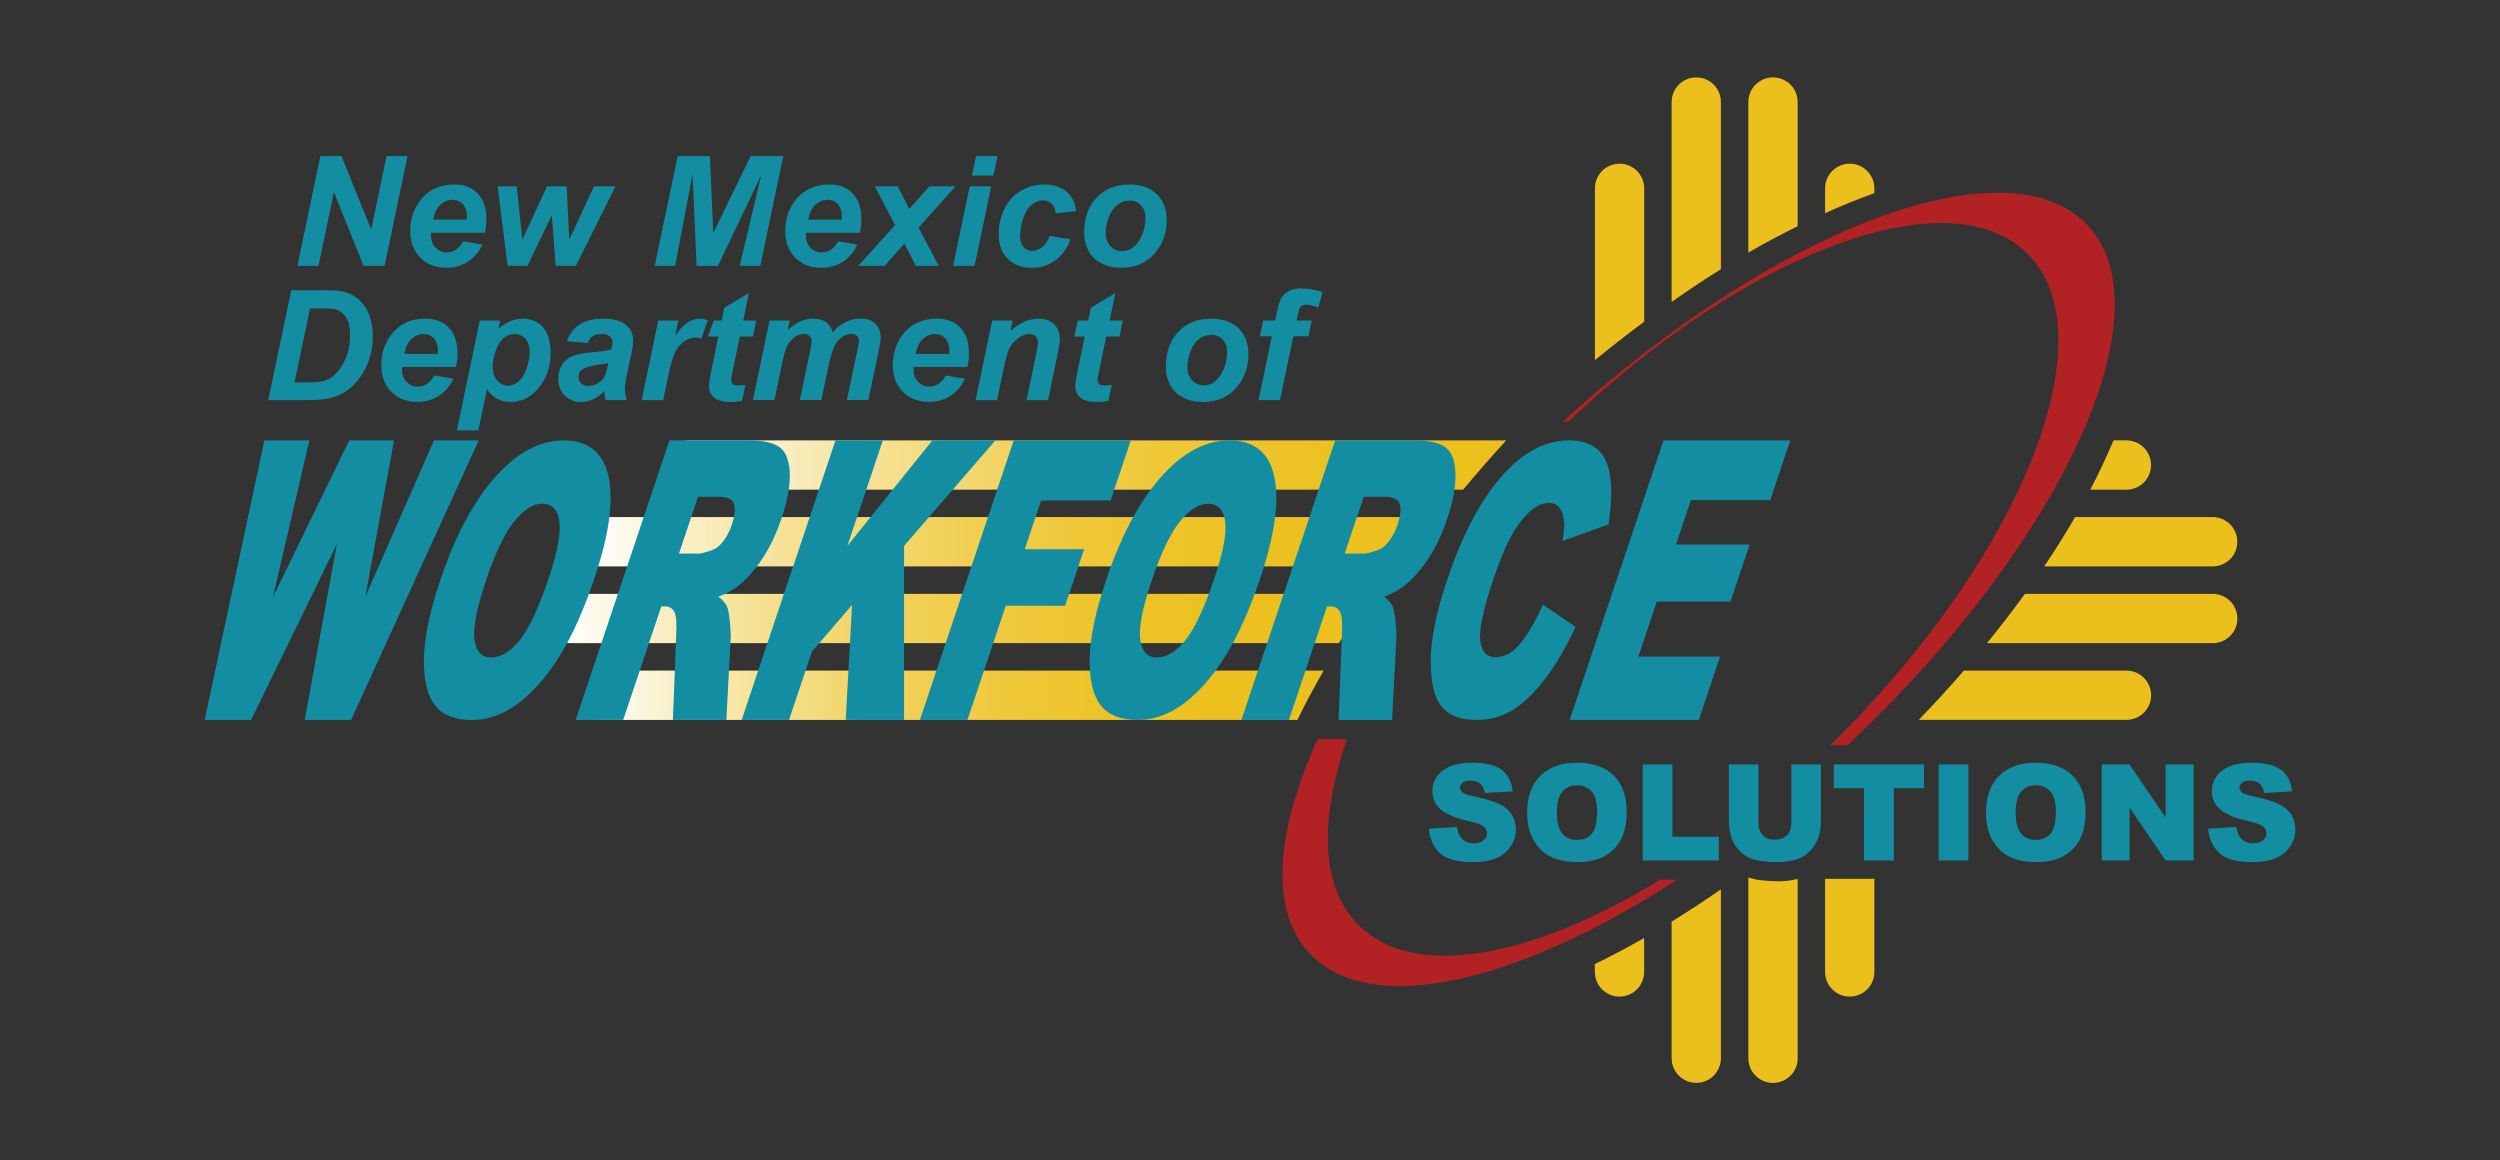 <?xml version="1.0" encoding="utf-8"?>
<!-- Generator: Adobe Illustrator 28.3.0, SVG Export Plug-In . SVG Version: 6.00 Build 0)  -->
<svg version="1.1" id="Layer_1" xmlns="http://www.w3.org/2000/svg" xmlns:xlink="http://www.w3.org/1999/xlink" x="0px" y="0px"
	 viewBox="0 0 584.97 271.49" style="enable-background:new 0 0 584.97 271.49;" xml:space="preserve">
<rect x="0" y="0" width="584.97" height="271.49" fill="#333333" stroke="none"/>
<style type="text/css">
	.st0{fill:#138DA2;}
	.st1{fill:#ECC01C;}
	.st2{fill:#B22225;}
</style>
<g>
	<g>
		<defs>
			<path id="SVGID_1_" d="M342.36,114.58H161.04c-2.87,0,0-2.58,0-5.77c0-3.19-2.87-5.76,0-5.76h191.4
				C348.96,106.85,345.58,110.68,342.36,114.58"/>
		</defs>
		
			<linearGradient id="SVGID_00000051345622162511085080000008319731208047344273_" gradientUnits="userSpaceOnUse" x1="159.765" y1="108.809" x2="352.435" y2="108.809">
			<stop  offset="0" style="stop-color:#FFFFFF"/>
			<stop  offset="0.017" style="stop-color:#FEFDF6"/>
			<stop  offset="0.119" style="stop-color:#FAEEC3"/>
			<stop  offset="0.226" style="stop-color:#F6E297"/>
			<stop  offset="0.336" style="stop-color:#F3D871"/>
			<stop  offset="0.449" style="stop-color:#F1CF52"/>
			<stop  offset="0.568" style="stop-color:#EFC83A"/>
			<stop  offset="0.693" style="stop-color:#EDC429"/>
			<stop  offset="0.83" style="stop-color:#ECC11F"/>
			<stop  offset="1" style="stop-color:#ECC01C"/>
		</linearGradient>
		<use xlink:href="#SVGID_1_"  style="overflow:visible;fill:url(#SVGID_00000051345622162511085080000008319731208047344273_);"/>
		<clipPath id="SVGID_00000025441477949273852320000001577719353726961301_">
			<use xlink:href="#SVGID_1_"  style="overflow:visible;"/>
		</clipPath>
	</g>
	<g>
		<defs>
			<path id="SVGID_00000128462787849710744600000007464788159294173099_" d="M303.58,168.45H140.2c-3.18,0,0-2.58,0-5.77
				c0-3.19-3.18-5.77,0-5.77h169.52C307.49,160.8,305.41,164.64,303.58,168.45"/>
		</defs>
		
			<linearGradient id="SVGID_00000083798986798820618490000017476251642103903659_" gradientUnits="userSpaceOnUse" x1="138.789" y1="162.681" x2="309.728" y2="162.681">
			<stop  offset="0" style="stop-color:#FFFFFF"/>
			<stop  offset="0.017" style="stop-color:#FEFDF6"/>
			<stop  offset="0.119" style="stop-color:#FAEEC3"/>
			<stop  offset="0.226" style="stop-color:#F6E297"/>
			<stop  offset="0.336" style="stop-color:#F3D871"/>
			<stop  offset="0.449" style="stop-color:#F1CF52"/>
			<stop  offset="0.568" style="stop-color:#EFC83A"/>
			<stop  offset="0.693" style="stop-color:#EDC429"/>
			<stop  offset="0.83" style="stop-color:#ECC11F"/>
			<stop  offset="1" style="stop-color:#ECC01C"/>
		</linearGradient>
		
			<use xlink:href="#SVGID_00000128462787849710744600000007464788159294173099_"  style="overflow:visible;fill:url(#SVGID_00000083798986798820618490000017476251642103903659_);"/>
		<clipPath id="SVGID_00000142151539475453783960000011266095315153888948_">
			<use xlink:href="#SVGID_00000128462787849710744600000007464788159294173099_"  style="overflow:visible;"/>
		</clipPath>
	</g>
	<g>
		<defs>
			<path id="SVGID_00000095331094591315837000000009337305068824133249_" d="M313.29,150.49H133.36c-3.3,0,0-2.57,0-5.76
				c0-3.19-3.3-5.77,0-5.77h188.06C318.53,142.81,315.79,146.66,313.29,150.49"/>
		</defs>
		
			<linearGradient id="SVGID_00000101074695201336702750000003471953695234764419_" gradientUnits="userSpaceOnUse" x1="131.889" y1="144.724" x2="321.418" y2="144.724">
			<stop  offset="0" style="stop-color:#FFFFFF"/>
			<stop  offset="0.017" style="stop-color:#FEFDF6"/>
			<stop  offset="0.119" style="stop-color:#FAEEC3"/>
			<stop  offset="0.226" style="stop-color:#F6E297"/>
			<stop  offset="0.336" style="stop-color:#F3D871"/>
			<stop  offset="0.449" style="stop-color:#F1CF52"/>
			<stop  offset="0.568" style="stop-color:#EFC83A"/>
			<stop  offset="0.693" style="stop-color:#EDC429"/>
			<stop  offset="0.83" style="stop-color:#ECC11F"/>
			<stop  offset="1" style="stop-color:#ECC01C"/>
		</linearGradient>
		
			<use xlink:href="#SVGID_00000095331094591315837000000009337305068824133249_"  style="overflow:visible;fill:url(#SVGID_00000101074695201336702750000003471953695234764419_);"/>
		<clipPath id="SVGID_00000074439612548512035470000002904338130985015974_">
			<use xlink:href="#SVGID_00000095331094591315837000000009337305068824133249_"  style="overflow:visible;"/>
		</clipPath>
	</g>
	<g>
		<defs>
			<path id="SVGID_00000111184229165033139820000001344838026654104223_" d="M326.16,132.53H140.2c-3.19,0,0-2.58,0-5.77
				c0-3.18-3.19-5.77,0-5.77h195.42C332.33,124.83,329.15,128.67,326.16,132.53"/>
		</defs>
		
			<linearGradient id="SVGID_00000050662340543091590060000010237520216437271218_" gradientUnits="userSpaceOnUse" x1="138.787" y1="126.763" x2="335.62" y2="126.763">
			<stop  offset="0" style="stop-color:#FFFFFF"/>
			<stop  offset="0.017" style="stop-color:#FEFDF6"/>
			<stop  offset="0.119" style="stop-color:#FAEEC3"/>
			<stop  offset="0.226" style="stop-color:#F6E297"/>
			<stop  offset="0.336" style="stop-color:#F3D871"/>
			<stop  offset="0.449" style="stop-color:#F1CF52"/>
			<stop  offset="0.568" style="stop-color:#EFC83A"/>
			<stop  offset="0.693" style="stop-color:#EDC429"/>
			<stop  offset="0.83" style="stop-color:#ECC11F"/>
			<stop  offset="1" style="stop-color:#ECC01C"/>
		</linearGradient>
		
			<use xlink:href="#SVGID_00000111184229165033139820000001344838026654104223_"  style="overflow:visible;fill:url(#SVGID_00000050662340543091590060000010237520216437271218_);"/>
		<clipPath id="SVGID_00000075143623979603192570000015473429724229831604_">
			<use xlink:href="#SVGID_00000111184229165033139820000001344838026654104223_"  style="overflow:visible;"/>
		</clipPath>
	</g>
	<g>
		<path class="st0" d="M334.33,193.9l6.61-0.41c0.14,1.08,0.43,1.89,0.87,2.45c0.71,0.91,1.73,1.37,3.06,1.37
			c0.99,0,1.76-0.24,2.29-0.7c0.54-0.46,0.8-1,0.8-1.61c0-0.59-0.25-1.1-0.76-1.57c-0.51-0.46-1.7-0.89-3.56-1.31
			c-3.04-0.68-5.22-1.59-6.52-2.72c-1.31-1.14-1.96-2.59-1.96-4.34c0-1.15,0.33-2.25,1.01-3.28c0.66-1.02,1.67-1.83,3.01-2.42
			c1.35-0.59,3.19-0.89,5.53-0.89c2.87,0,5.07,0.53,6.57,1.6c1.51,1.07,2.4,2.77,2.69,5.1l-6.54,0.38c-0.18-1.01-0.55-1.75-1.1-2.21
			c-0.56-0.45-1.33-0.68-2.31-0.68c-0.81,0-1.41,0.16-1.83,0.51c-0.4,0.34-0.61,0.76-0.61,1.25l0.5,0.96
			c0.33,0.3,1.11,0.58,2.33,0.84c3.03,0.65,5.21,1.31,6.53,1.98c1.31,0.67,2.27,1.5,2.86,2.5c0.6,0.99,0.9,2.09,0.9,3.32
			c0,1.45-0.4,2.78-1.2,3.99c-0.8,1.22-1.91,2.15-3.34,2.77c-1.43,0.63-3.24,0.95-5.41,0.95c-3.82,0-6.47-0.73-7.94-2.21
			C335.35,198.04,334.52,196.17,334.33,193.9L334.33,193.9z"/>
		<path class="st0" d="M364.29,190.15c0,2.26,0.42,3.89,1.27,4.89c0.83,0.99,1.98,1.49,3.44,1.49c1.5,0,2.65-0.49,3.47-1.46
			c0.82-0.97,1.23-2.71,1.23-5.22c0-2.12-0.42-3.66-1.28-4.64c-0.85-0.97-2.01-1.47-3.47-1.47c-1.4,0-2.53,0.5-3.38,1.49
			C364.71,186.21,364.29,187.85,364.29,190.15L364.29,190.15z M357.34,190.11c0-3.67,1.02-6.53,3.07-8.57
			c2.04-2.04,4.89-3.07,8.54-3.07c3.74,0,6.62,1.01,8.65,3.01c2.02,2.01,3.03,4.82,3.03,8.44c0,2.63-0.44,4.79-1.33,6.47
			c-0.88,1.68-2.16,2.99-3.83,3.92c-1.67,0.94-3.75,1.4-6.25,1.4c-2.53,0-4.62-0.4-6.29-1.21c-1.66-0.81-3-2.08-4.04-3.84
			C357.86,194.94,357.34,192.74,357.34,190.11L357.34,190.11z"/>
		<polygon class="st0" points="384.38,178.86 391.32,178.86 391.32,195.8 402.17,195.8 402.17,201.34 384.38,201.34 384.38,178.86 
					"/>
		<path class="st0" d="M419.14,178.86h6.93v13.39c0,1.33-0.21,2.59-0.62,3.77c-0.42,1.17-1.07,2.21-1.95,3.09
			c-0.88,0.89-1.81,1.51-2.78,1.86c-1.35,0.5-2.97,0.75-4.86,0.75c-1.09,0-2.29-0.08-3.58-0.22c-1.3-0.16-2.38-0.46-3.25-0.91
			c-0.87-0.45-1.66-1.1-2.38-1.95c-0.72-0.83-1.22-1.7-1.48-2.58c-0.43-1.43-0.64-2.7-0.64-3.81v-13.39h6.93v13.71
			c0,1.23,0.34,2.18,1.02,2.87c0.68,0.69,1.62,1.03,2.83,1.03c1.2,0,2.14-0.34,2.82-1.02c0.68-0.68,1.02-1.64,1.02-2.88V178.86
			L419.14,178.86z"/>
		<polygon class="st0" points="429.09,178.86 450.2,178.86 450.2,184.41 443.13,184.41 443.13,201.34 436.17,201.34 436.17,184.41 
			429.09,184.41 429.09,178.86 		"/>
		<polygon class="st0" points="453.62,178.86 460.58,178.86 460.58,201.34 453.62,201.34 453.62,178.86 		"/>
		<path class="st0" d="M471.64,190.15c0,2.26,0.42,3.89,1.27,4.89c0.84,0.99,1.99,1.49,3.44,1.49c1.49,0,2.65-0.49,3.46-1.46
			c0.82-0.97,1.23-2.71,1.23-5.22c0-2.12-0.42-3.66-1.28-4.64c-0.85-0.97-2.01-1.47-3.47-1.47c-1.4,0-2.53,0.5-3.38,1.49
			C472.07,186.21,471.64,187.85,471.64,190.15L471.64,190.15z M464.7,190.11c0-3.67,1.02-6.53,3.06-8.57
			c2.04-2.04,4.89-3.07,8.54-3.07c3.75,0,6.63,1.01,8.65,3.01c2.03,2.01,3.04,4.82,3.04,8.44c0,2.63-0.45,4.79-1.33,6.47
			c-0.88,1.68-2.16,2.99-3.83,3.92c-1.66,0.94-3.75,1.4-6.24,1.4c-2.54,0-4.64-0.4-6.3-1.21c-1.66-0.81-3.01-2.08-4.04-3.84
			C465.21,194.94,464.7,192.74,464.7,190.11L464.7,190.11z"/>
		<polygon class="st0" points="491.78,178.86 498.27,178.86 506.73,191.3 506.73,178.86 513.28,178.86 513.28,201.34 506.73,201.34 
			498.31,189 498.31,201.34 491.78,201.34 491.78,178.86 		"/>
		<path class="st0" d="M516.68,193.9l6.61-0.41c0.14,1.08,0.43,1.89,0.87,2.45c0.72,0.91,1.74,1.37,3.07,1.37
			c0.99,0,1.76-0.24,2.3-0.7c0.53-0.46,0.81-1,0.81-1.61c0-0.59-0.26-1.1-0.77-1.57c-0.51-0.46-1.7-0.89-3.56-1.31
			c-3.05-0.68-5.22-1.59-6.51-2.72c-1.31-1.14-1.97-2.59-1.97-4.34c0-1.15,0.33-2.25,1.01-3.28c0.66-1.02,1.67-1.83,3.01-2.42
			c1.36-0.59,3.19-0.89,5.54-0.89c2.87,0,5.05,0.53,6.56,1.6c1.51,1.07,2.41,2.77,2.7,5.1l-6.55,0.38
			c-0.17-1.01-0.54-1.75-1.09-2.21c-0.56-0.45-1.33-0.68-2.31-0.68c-0.81,0-1.41,0.16-1.82,0.51c-0.41,0.34-0.61,0.76-0.61,1.25
			l0.5,0.96c0.33,0.3,1.11,0.58,2.33,0.84c3.04,0.65,5.21,1.31,6.53,1.98c1.31,0.67,2.26,1.5,2.86,2.5c0.6,0.99,0.9,2.09,0.9,3.32
			c0,1.45-0.4,2.78-1.2,3.99c-0.8,1.22-1.91,2.15-3.34,2.77c-1.43,0.63-3.24,0.95-5.41,0.95c-3.82,0-6.47-0.73-7.94-2.21
			C517.7,198.04,516.87,196.17,516.68,193.9L516.68,193.9z"/>
		<polygon class="st0" points="89.99,62.21 85.07,62.21 78.13,44.95 74.52,62.21 69.59,62.21 74.96,36.52 79.9,36.52 86.86,53.71 
			90.45,36.52 95.36,36.52 89.99,62.21 		"/>
		<path class="st0" d="M109.22,51.39l0.02-0.51c0-1.38-0.3-2.41-0.93-3.1c-0.62-0.68-1.44-1.03-2.49-1.03c-1.05,0-1.97,0.4-2.8,1.18
			c-0.82,0.79-1.38,1.94-1.67,3.47H109.22L109.22,51.39z M113.46,54.46h-12.62l-0.02,0.46c0,1.25,0.35,2.25,1.06,3
			c0.71,0.76,1.57,1.14,2.59,1.14c1.67,0,2.97-0.86,3.91-2.59l4.5,0.75c-0.87,1.81-2.05,3.18-3.51,4.08
			c-1.46,0.91-3.11,1.36-4.93,1.36c-2.5,0-4.53-0.79-6.1-2.38c-1.57-1.58-2.35-3.67-2.35-6.28c0-2.54,0.71-4.81,2.12-6.8
			c1.93-2.68,4.68-4.03,8.25-4.03c2.28,0,4.09,0.71,5.43,2.11c1.34,1.41,2.02,3.38,2.02,5.91C113.81,52.4,113.7,53.5,113.46,54.46
			L113.46,54.46z"/>
		<polygon class="st0" points="134.75,62.21 130.02,62.21 129.11,50.36 123.43,62.21 118.77,62.21 116.44,43.6 120.91,43.6 
			122.21,56.08 128.01,43.6 132.58,43.6 133.21,56.08 138.98,43.6 144.02,43.6 134.75,62.21 		"/>
		<polygon class="st0" points="168,62.21 162.99,62.21 162.05,40.74 157.97,62.21 153.2,62.21 158.57,36.52 166.1,36.52 
			166.89,54.51 175.66,36.52 183.28,36.52 177.9,62.21 173.08,62.21 178.14,40.9 168,62.21 		"/>
		<path class="st0" d="M196.96,51.39l0.02-0.51c0-1.38-0.31-2.41-0.93-3.1c-0.62-0.68-1.44-1.03-2.49-1.03
			c-1.04,0-1.97,0.4-2.79,1.18c-0.82,0.79-1.39,1.94-1.68,3.47H196.96L196.96,51.39z M201.2,54.46h-12.62l-0.02,0.46
			c0,1.25,0.35,2.25,1.06,3c0.71,0.76,1.57,1.14,2.59,1.14c1.67,0,2.97-0.86,3.91-2.59l4.5,0.75c-0.87,1.81-2.05,3.18-3.51,4.08
			c-1.46,0.91-3.11,1.36-4.93,1.36c-2.5,0-4.53-0.79-6.1-2.38c-1.57-1.58-2.35-3.67-2.35-6.28c0-2.54,0.71-4.81,2.12-6.8
			c1.92-2.68,4.68-4.03,8.25-4.03c2.28,0,4.09,0.71,5.43,2.11c1.34,1.41,2.01,3.38,2.01,5.91C201.56,52.4,201.44,53.5,201.2,54.46
			L201.2,54.46z"/>
		<polygon class="st0" points="211.62,56.99 206.99,62.21 200.82,62.21 209.43,52.67 204.7,43.6 210.04,43.6 212.76,48.9 
			217.47,43.6 223.58,43.6 214.94,53.25 219.64,62.21 214.29,62.21 211.62,56.99 		"/>
		<path class="st0" d="M228.37,36.52h5.03l-0.95,4.55h-5.03L228.37,36.52L228.37,36.52z M226.9,43.6h5.03l-3.89,18.61h-5.03
			L226.9,43.6L226.9,43.6z"/>
		<path class="st0" d="M245.6,55.2l4.89,0.79c-0.81,2.17-2,3.83-3.58,4.96c-1.58,1.14-3.41,1.7-5.49,1.7c-2.37,0-4.25-0.7-5.64-2.12
			c-1.39-1.41-2.09-3.36-2.09-5.83c0-2.02,0.42-3.93,1.27-5.73c0.84-1.8,2.11-3.22,3.8-4.25c1.69-1.03,3.55-1.55,5.57-1.55
			c2.2,0,3.95,0.58,5.26,1.72c1.31,1.15,2.04,2.65,2.21,4.52l-4.78,0.51c-0.11-1.03-0.44-1.8-0.95-2.29
			c-0.52-0.49-1.2-0.74-2.04-0.74c-0.97,0-1.88,0.37-2.72,1.08c-0.84,0.73-1.49,1.82-1.94,3.25c-0.45,1.44-0.67,2.8-0.67,4.06
			c0,1.1,0.27,1.94,0.8,2.54c0.54,0.6,1.21,0.89,2.01,0.89c0.81,0,1.59-0.29,2.33-0.88C244.59,57.25,245.17,56.37,245.6,55.2
			L245.6,55.2z"/>
		<path class="st0" d="M268.01,50.89c0-1.19-0.35-2.15-1.04-2.86c-0.69-0.72-1.59-1.08-2.69-1.08c-1.09,0-2.05,0.34-2.89,1.01
			c-0.84,0.67-1.5,1.65-1.97,2.92c-0.46,1.28-0.7,2.46-0.7,3.53c0,1.34,0.36,2.39,1.09,3.18c0.73,0.79,1.64,1.17,2.74,1.17
			c1.37,0,2.53-0.59,3.47-1.77C267.35,55.32,268.01,53.29,268.01,50.89L268.01,50.89z M253.67,54.48c0-3.44,0.97-6.19,2.92-8.24
			c1.95-2.05,4.5-3.07,7.66-3.07c2.74,0,4.89,0.76,6.43,2.27c1.55,1.52,2.32,3.55,2.32,6.11c0,3.01-0.96,5.63-2.89,7.82
			c-1.93,2.2-4.52,3.29-7.75,3.29c-1.75,0-3.31-0.35-4.66-1.05c-1.36-0.7-2.37-1.7-3.04-2.98
			C254.01,57.34,253.67,55.95,253.67,54.48L253.67,54.48z"/>
		<path class="st0" d="M68.92,89.48h2.68c1.94,0,3.35-0.11,4.22-0.36c0.86-0.24,1.66-0.68,2.39-1.34c1.03-0.94,1.91-2.21,2.63-3.79
			c0.71-1.57,1.07-3.43,1.07-5.57c0-1.83-0.3-3.19-0.89-4.11c-0.59-0.91-1.32-1.52-2.18-1.83c-0.61-0.21-1.69-0.32-3.24-0.32h-3.06
			L68.92,89.48L68.92,89.48z M62.77,93.61l5.38-25.69h6.92c1.93,0,3.16,0.04,3.7,0.09c1.06,0.1,2.02,0.32,2.85,0.65
			c0.83,0.33,1.59,0.79,2.28,1.37c0.68,0.59,1.27,1.3,1.77,2.13c0.49,0.84,0.88,1.79,1.14,2.87c0.27,1.09,0.41,2.27,0.41,3.55
			c0,2.77-0.53,5.23-1.59,7.37c-1.06,2.14-2.39,3.85-3.99,5.11c-1.23,0.98-2.81,1.71-4.75,2.17c-1.1,0.26-2.78,0.39-5.06,0.39H62.77
			L62.77,93.61z"/>
		<path class="st0" d="M102.45,82.8l0.02-0.51c0-1.37-0.3-2.41-0.93-3.1c-0.62-0.68-1.45-1.03-2.49-1.03c-1.04,0-1.97,0.4-2.79,1.18
			c-0.82,0.79-1.39,1.94-1.67,3.47H102.45L102.45,82.8z M106.69,85.87H94.07l-0.01,0.46c0,1.24,0.35,2.24,1.06,2.99
			c0.71,0.77,1.57,1.14,2.58,1.14c1.68,0,2.97-0.86,3.91-2.6l4.51,0.75c-0.88,1.81-2.05,3.17-3.51,4.07
			c-1.47,0.91-3.12,1.36-4.94,1.36c-2.5,0-4.53-0.78-6.1-2.37c-1.57-1.58-2.35-3.67-2.35-6.29c0-2.54,0.71-4.81,2.12-6.8
			c1.93-2.68,4.68-4.03,8.25-4.03c2.28,0,4.1,0.71,5.43,2.11c1.34,1.41,2.02,3.38,2.02,5.91C107.04,83.81,106.92,84.91,106.69,85.87
			L106.69,85.87z"/>
		<path class="st0" d="M115.29,85.68c0,1.45,0.35,2.58,1.06,3.37c0.71,0.8,1.54,1.2,2.5,1.2c0.83,0,1.63-0.3,2.4-0.9
			c0.77-0.6,1.41-1.59,1.92-3c0.5-1.39,0.76-2.69,0.76-3.88c0-1.39-0.33-2.46-1-3.2c-0.67-0.73-1.52-1.11-2.54-1.11
			c-0.95,0-1.83,0.34-2.62,1.02c-0.78,0.68-1.4,1.69-1.83,3.02C115.51,83.53,115.29,84.69,115.29,85.68L115.29,85.68z M112.26,75
			h4.77l-0.4,1.91c1.01-0.84,1.97-1.43,2.86-1.8c0.89-0.36,1.84-0.54,2.85-0.54c1.95,0,3.53,0.67,4.71,2.01
			c1.18,1.35,1.78,3.35,1.78,6.01c0,3.36-1.02,6.19-3.07,8.5c-1.75,1.98-3.83,2.96-6.22,2.96c-2.46,0-4.33-1-5.59-2.99l-2.02,9.65
			h-5.03L112.26,75L112.26,75z"/>
		<path class="st0" d="M142.33,84.94c-0.31,0.09-0.71,0.16-1.21,0.23c-2.52,0.31-4.17,0.75-4.94,1.33c-0.55,0.42-0.83,0.99-0.83,1.7
			c0,0.59,0.22,1.08,0.63,1.48c0.42,0.41,0.97,0.61,1.67,0.61c0.76,0,1.47-0.18,2.15-0.56c0.67-0.36,1.18-0.84,1.51-1.42
			c0.33-0.58,0.63-1.48,0.88-2.71L142.33,84.94L142.33,84.94z M137.54,80.27l-4.9-0.42c0.56-1.66,1.54-2.95,2.94-3.89
			c1.39-0.93,3.24-1.4,5.55-1.4c2.39,0,4.16,0.48,5.31,1.45c1.15,0.96,1.71,2.15,1.71,3.53c0,0.56-0.05,1.16-0.15,1.79
			c-0.1,0.63-0.44,2.3-1.04,4.98c-0.49,2.23-0.74,3.78-0.74,4.66c0,0.8,0.14,1.68,0.42,2.65h-4.89c-0.2-0.67-0.32-1.37-0.37-2.1
			c-0.73,0.82-1.59,1.45-2.54,1.89c-0.95,0.44-1.91,0.65-2.89,0.65c-1.54,0-2.81-0.5-3.82-1.51c-1.01-1.01-1.5-2.3-1.5-3.9
			c0-1.77,0.55-3.19,1.66-4.26c1.1-1.06,3.07-1.7,5.91-1.93c2.39-0.2,3.99-0.44,4.8-0.72c0.22-0.7,0.32-1.26,0.32-1.68
			c0-0.53-0.22-0.98-0.65-1.35c-0.43-0.36-1.08-0.54-1.93-0.54c-0.9,0-1.61,0.18-2.13,0.55C138.09,79.07,137.73,79.6,137.54,80.27
			L137.54,80.27z"/>
		<path class="st0" d="M154.02,75h4.7l-0.75,3.61c1.75-2.7,3.65-4.04,5.7-4.04c0.73,0,1.15,0.04,1.98,0.41l-1.57,4.25
			c-0.46-0.16-0.94-0.24-1.46-0.24c-0.87,0-1.74,0.33-2.63,0.98c-0.9,0.66-1.6,1.54-2.1,2.62c-0.5,1.09-1,2.83-1.49,5.19l-1.22,5.84
			h-5.03L154.02,75L154.02,75z"/>
		<path class="st0" d="M165.64,78.74l1.37-3.74h1.85l0.61-2.97l5.76-3.48L173.9,75h3.07l-0.77,3.74h-3.09l-1.62,7.8
			c-0.29,1.42-0.44,2.23-0.44,2.42l0.36,0.9c0.25,0.22,0.69,0.33,1.33,0.33c0.22,0,0.78-0.04,1.67-0.12l-0.79,3.73
			c-0.87,0.17-1.75,0.26-2.66,0.26c-1.78,0-3.06-0.34-3.87-1.02c-0.81-0.68-1.21-1.63-1.21-2.85c0-0.57,0.22-1.89,0.65-3.96
			l1.55-7.48H165.64L165.64,78.74z"/>
		<path class="st0" d="M180.06,75h4.73l-0.47,2.26c1.85-1.8,3.78-2.7,5.81-2.7c1.41,0,2.49,0.3,3.24,0.87
			c0.76,0.59,1.25,1.39,1.46,2.42c0.64-0.93,1.57-1.72,2.77-2.35c1.2-0.63,2.45-0.95,3.75-0.95c1.48,0,2.64,0.4,3.47,1.19
			c0.83,0.8,1.25,1.85,1.25,3.15c0,0.65-0.17,1.76-0.49,3.33l-2.39,11.37h-5.03l2.39-11.37c0.29-1.42,0.44-2.22,0.44-2.42
			c0-0.51-0.16-0.92-0.47-1.22c-0.31-0.3-0.77-0.44-1.39-0.44c-1.26,0-2.37,0.66-3.35,1.98c-0.71,0.95-1.32,2.63-1.82,5.03
			l-1.77,8.44h-5.03l2.35-11.25c0.27-1.3,0.4-2.14,0.4-2.52c0-0.49-0.17-0.9-0.5-1.21c-0.33-0.31-0.78-0.47-1.37-0.47
			c-0.55,0-1.11,0.17-1.7,0.49c-0.58,0.33-1.09,0.78-1.53,1.35c-0.44,0.58-0.82,1.31-1.13,2.21c-0.14,0.43-0.37,1.38-0.68,2.86
			l-1.79,8.55h-5.03L180.06,75L180.06,75z"/>
		<path class="st0" d="M222.12,82.8l0.01-0.51c0-1.37-0.31-2.41-0.93-3.1c-0.62-0.68-1.44-1.03-2.49-1.03c-1.04,0-1.98,0.4-2.8,1.18
			c-0.82,0.79-1.38,1.94-1.67,3.47H222.12L222.12,82.8z M226.37,85.87h-12.62l-0.02,0.46c0,1.24,0.35,2.24,1.06,2.99
			c0.71,0.77,1.57,1.14,2.59,1.14c1.67,0,2.97-0.86,3.91-2.6l4.5,0.75c-0.88,1.81-2.05,3.17-3.51,4.07
			c-1.46,0.91-3.11,1.36-4.93,1.36c-2.5,0-4.53-0.78-6.1-2.37c-1.57-1.58-2.35-3.67-2.35-6.29c0-2.54,0.71-4.81,2.12-6.8
			c1.93-2.68,4.68-4.03,8.25-4.03c2.28,0,4.09,0.71,5.43,2.11c1.34,1.41,2.01,3.38,2.01,5.91C226.71,83.81,226.6,84.91,226.37,85.87
			L226.37,85.87z"/>
		<path class="st0" d="M232.16,75h4.77l-0.49,2.42c1.19-1.02,2.31-1.76,3.34-2.19c1.03-0.44,2.12-0.66,3.27-0.66
			c1.53,0,2.73,0.44,3.62,1.31c0.88,0.88,1.32,2.04,1.32,3.49c0,0.66-0.19,1.9-0.57,3.72l-2.19,10.53h-5.03l2.21-10.57
			c0.32-1.58,0.49-2.51,0.49-2.82c0-0.64-0.19-1.15-0.57-1.51c-0.37-0.37-0.91-0.55-1.59-0.55c-0.74,0-1.55,0.31-2.45,0.93
			c-0.91,0.62-1.61,1.44-2.13,2.46c-0.38,0.73-0.8,2.21-1.26,4.44l-1.59,7.64h-5.04L232.16,75L232.16,75z"/>
		<path class="st0" d="M251.39,78.74l0.78-3.74h2.45l0.62-2.97l5.76-3.48L259.64,75h3.07l-0.77,3.74h-3.09l-1.63,7.8
			c-0.29,1.42-0.44,2.23-0.44,2.42l0.37,0.9c0.24,0.22,0.69,0.33,1.33,0.33c0.22,0,0.78-0.04,1.66-0.12l-0.79,3.73
			c-0.87,0.17-1.76,0.26-2.67,0.26c-1.78,0-3.07-0.34-3.87-1.02c-0.81-0.68-1.21-1.63-1.21-2.85c0-0.57,0.22-1.89,0.65-3.96
			l1.56-7.48H251.39L251.39,78.74z"/>
		<path class="st0" d="M287.12,82.29c0-1.19-0.35-2.15-1.04-2.86c-0.69-0.72-1.59-1.08-2.69-1.08c-1.09,0-2.05,0.34-2.89,1.01
			c-0.84,0.67-1.5,1.65-1.96,2.93c-0.47,1.28-0.7,2.46-0.7,3.53c0,1.34,0.36,2.39,1.09,3.17c0.73,0.79,1.64,1.17,2.73,1.17
			c1.38,0,2.53-0.58,3.47-1.77C286.45,86.72,287.12,84.69,287.12,82.29L287.12,82.29z M272.79,85.88c0-3.44,0.97-6.19,2.92-8.24
			c1.95-2.05,4.5-3.07,7.67-3.07c2.74,0,4.88,0.76,6.43,2.27c1.54,1.51,2.31,3.55,2.31,6.11c0,3.01-0.96,5.62-2.89,7.82
			c-1.93,2.2-4.51,3.29-7.75,3.29c-1.75,0-3.31-0.35-4.66-1.05c-1.36-0.7-2.36-1.69-3.03-2.98
			C273.12,88.74,272.79,87.35,272.79,85.88L272.79,85.88z"/>
		<path class="st0" d="M306.94,75l-0.77,3.68h-3.55l-3.12,14.93h-5.02l3.12-14.93h-2.8l0.76-3.68h2.81l0.4-1.91
			c0.33-1.56,0.64-2.62,0.93-3.17c0.39-0.74,0.99-1.34,1.78-1.78c0.79-0.44,1.83-0.65,3.09-0.65c1.55,0,3.16,0.28,4.88,0.84
			l-0.99,3.59c-1.19-0.41-2.18-0.62-2.92-0.62c-0.57,0-1,0.18-1.27,0.54c-0.19,0.24-0.38,0.85-0.58,1.84L303.38,75H306.94L306.94,75
			z"/>
		<polygon class="st0" points="101.55,103.05 85.49,139.61 92.2,103.05 81.72,103.05 63.89,139.66 72.38,103.05 61.87,103.05 
			47.89,168.45 58.76,168.45 78.83,127.27 71.3,168.45 82.16,168.45 112.01,103.05 101.55,103.05 		"/>
		<path class="st0" d="M128.48,135.02c-2.37,7.08-4.65,11.98-6.83,14.72c-2.18,2.73-4.43,4.09-6.72,4.09
			c-2.24,0-3.55-1.39-3.91-4.17c-0.37-2.79,0.53-7.38,2.67-13.77c2.17-6.45,4.37-11.06,6.61-13.86c2.24-2.78,4.44-4.18,6.61-4.18
			c2.26,0,3.58,1.38,3.98,4.12C131.28,124.71,130.48,129.06,128.48,135.02L128.48,135.02z M142.39,111.53
			c-1.23-5.65-4.72-8.48-10.5-8.48c-5.63,0-10.98,2.88-16.07,8.63c-5.08,5.76-9.35,13.8-12.82,24.13
			c-2.49,7.39-3.75,13.54-3.81,18.47c-0.06,4.91,0.81,8.51,2.61,10.78c1.79,2.28,4.66,3.41,8.56,3.41c3.85,0,7.5-1.31,10.96-3.93
			c3.46-2.64,6.67-6.32,9.63-11.04c2.94-4.74,5.67-10.81,8.14-18.2C142.53,125.1,143.61,117.17,142.39,111.53L142.39,111.53z"/>
		<path class="st0" d="M171.23,122.81c-0.48,1.43-1.13,2.7-1.97,3.79c-0.83,1.09-1.66,1.78-2.49,2.05c-1.64,0.6-2.72,0.89-3.23,0.89
			h-4.67l4.46-13.3h4.87c2.03,0,3.2,0.58,3.57,1.7C172.11,119.08,171.94,120.7,171.23,122.81L171.23,122.81z M178.47,130.59
			c1.73-2.63,3.21-5.77,4.43-9.39c1.39-4.17,2.02-7.7,1.89-10.6c-0.14-2.91-0.93-4.89-2.38-5.96c-1.45-1.07-3.89-1.6-7.31-1.6
			h-18.46l-21.94,65.41h11.12l8.91-26.55h0.98c1.01,0,1.75,0.51,2.21,1.53c0.33,0.76,0.43,2.46,0.31,5.04l-0.78,19.99h12.51l1-18.95
			c0.06-0.95,0-2.31-0.18-4.06c-0.19-1.76-0.4-2.89-0.62-3.44c-0.33-0.8-1.03-1.6-2.07-2.41c1.88-0.68,3.46-1.55,4.76-2.59
			C174.86,135.36,176.73,133.23,178.47,130.59L178.47,130.59z"/>
		<polygon class="st0" points="218.17,103.05 198.27,127.75 206.57,103.05 195.49,103.05 173.54,168.45 184.62,168.45 
			189.97,152.49 199.37,141.55 197.89,168.45 211.54,168.45 211.54,127.73 232.9,103.05 218.17,103.05 		"/>
		<polygon class="st0" points="243.61,117.11 259.86,117.11 264.59,103.05 237.2,103.05 215.25,168.45 226.37,168.45 235.34,141.74 
			249.23,141.74 253.67,128.52 239.77,128.52 243.61,117.11 		"/>
		<path class="st0" d="M284.25,135.02c-2.37,7.08-4.65,11.98-6.83,14.72c-2.18,2.73-4.43,4.09-6.72,4.09c-2.24,0-3.54-1.39-3.9-4.17
			c-0.37-2.79,0.52-7.38,2.67-13.77c2.16-6.45,4.36-11.06,6.61-13.86c2.24-2.78,4.45-4.18,6.61-4.18c2.26,0,3.58,1.38,3.98,4.12
			C287.05,124.71,286.25,129.06,284.25,135.02L284.25,135.02z M298.16,111.53c-1.21-5.65-4.72-8.48-10.49-8.48
			c-5.62,0-10.98,2.88-16.07,8.63c-5.08,5.76-9.35,13.8-12.81,24.13c-2.49,7.39-3.76,13.54-3.82,18.47
			c-0.06,4.91,0.82,8.51,2.61,10.78c1.8,2.28,4.66,3.41,8.56,3.41c3.85,0,7.51-1.31,10.97-3.93c3.46-2.64,6.67-6.32,9.62-11.04
			c2.95-4.74,5.67-10.81,8.15-18.2C298.3,125.1,299.39,117.17,298.16,111.53L298.16,111.53z"/>
		<path class="st0" d="M327,122.81c-0.48,1.43-1.14,2.7-1.97,3.79c-0.83,1.09-1.67,1.78-2.49,2.05c-1.65,0.6-2.73,0.89-3.23,0.89
			h-4.68l4.47-13.3h4.86c2.02,0,3.21,0.58,3.57,1.7C327.89,119.08,327.71,120.7,327,122.81L327,122.81z M340.56,110.61
			c-0.14-2.91-0.93-4.89-2.38-5.96c-1.45-1.07-3.89-1.6-7.32-1.6h-18.45l-21.94,65.41h11.12l8.91-26.55h0.97
			c1.01,0,1.75,0.51,2.21,1.53c0.33,0.76,0.44,2.46,0.32,5.04l-0.79,19.99h12.52l1-18.95c0.06-0.95,0-2.31-0.18-4.06
			c-0.19-1.76-0.39-2.89-0.62-3.44c-0.33-0.8-1.02-1.6-2.07-2.41c1.88-0.68,3.46-1.55,4.77-2.59c2.03-1.63,3.91-3.77,5.64-6.4
			c1.73-2.63,3.21-5.77,4.42-9.39C340.06,117.04,340.69,113.51,340.56,110.61L340.56,110.61z"/>
		<path class="st0" d="M361.02,141.49c-1.81,4-3.59,7.06-5.34,9.15c-1.76,2.11-3.65,3.15-5.71,3.15c-2.1,0-3.31-1.3-3.61-3.89
			c-0.3-2.61,0.73-7.42,3.08-14.41c1.91-5.67,3.78-9.82,5.65-12.46c2.49-3.56,4.95-5.35,7.37-5.35c1.07,0,1.91,0.4,2.5,1.21
			c0.59,0.81,0.94,1.95,1.03,3.45c0.08,0.89-0.06,2.3-0.38,4.23l10.75-3.84c1.03-6.67,0.83-11.62-0.58-14.84
			c-1.42-3.22-4.31-4.84-8.68-4.84c-5.57,0-10.84,2.81-15.77,8.43c-4.94,5.63-9.17,13.67-12.68,24.13
			c-2.64,7.85-3.93,14.29-3.88,19.32c0.04,5.03,0.93,8.53,2.65,10.53c1.72,2.01,4.46,3,8.22,3c3.11,0,5.93-0.81,8.5-2.44
			c2.56-1.65,5.06-4.08,7.5-7.3c2.43-3.22,4.78-7.22,7.03-12.04L361.02,141.49L361.02,141.49z"/>
		<polygon class="st0" points="414.23,117.01 418.91,103.05 389.23,103.05 367.28,168.45 397.5,168.45 402.47,153.64 383.34,153.64 
			387.68,140.75 404.92,140.75 409.4,127.41 392.16,127.41 395.64,117.01 414.23,117.01 		"/>
	</g>
	<path class="st1" d="M438.58,44.07c0-3.18-2.58-5.77-5.76-5.77c-3.19,0-5.77,2.58-5.77,5.77v5.8c3.93-1.77,7.77-3.34,11.53-4.68
		V44.07L438.58,44.07z"/>
	<path class="st1" d="M373.18,227.43c0,3.18,2.58,5.76,5.77,5.76c3.18,0,5.76-2.59,5.76-5.76v-7.96c-3.89,2.22-7.74,4.27-11.54,6.12
		V227.43L373.18,227.43z"/>
	<path class="st1" d="M384.72,44.07c0-3.18-2.58-5.77-5.76-5.77c-3.19,0-5.77,2.58-5.77,5.77v40.2c3.82-3.15,7.68-6.14,11.54-9
		V44.07L384.72,44.07z"/>
	<path class="st1" d="M402.67,23.88c0-3.19-2.58-5.77-5.76-5.77c-3.19,0-5.77,2.58-5.77,5.77v46.76c3.85-2.7,7.7-5.27,11.53-7.66
		V23.88L402.67,23.88z"/>
	<path class="st1" d="M420.63,23.88c0-3.19-2.58-5.77-5.77-5.77c-3.18,0-5.77,2.59-5.77,5.77V59.1c3.89-2.25,7.73-4.28,11.54-6.18
		V23.88L420.63,23.88z"/>
	<path class="st1" d="M489.1,114.58h8.45c3.2,0,5.77-2.58,5.77-5.77c0-3.19-2.58-5.77-5.77-5.77h-3.01
		C492.96,106.8,491.16,110.65,489.1,114.58L489.1,114.58z"/>
	<path class="st1" d="M497.55,156.91h-38.02c-3.33,3.85-6.87,7.7-10.55,11.53h48.58c3.2,0,5.77-2.58,5.77-5.77
		C503.33,159.49,500.75,156.91,497.55,156.91L497.55,156.91z"/>
	<path class="st1" d="M517.75,138.96h-43.94c-2.77,3.82-5.74,7.67-8.89,11.53h52.83c3.19,0,5.77-2.57,5.77-5.76
		C523.52,141.54,520.94,138.96,517.75,138.96L517.75,138.96z"/>
	<path class="st1" d="M478.32,132.53h39.42c3.17,0,5.77-2.58,5.77-5.77c0-3.18-2.6-5.77-5.77-5.77h-32.2
		C483.34,124.8,480.95,128.64,478.32,132.53L478.32,132.53z"/>
	<path class="st1" d="M431.88,205.63L431.88,205.63c0,0-3.19,0-4.83,0v21.8c0,3.18,2.58,5.76,5.77,5.76c3.19,0,5.76-2.59,5.76-5.76
		v-21.8h-2.22H431.88L431.88,205.63z"/>
	<path class="st1" d="M391.14,247.61c0,3.18,2.58,5.77,5.77,5.77c3.18,0,5.76-2.58,5.76-5.77V208.1c-3.85,2.67-7.71,5.19-11.53,7.55
		V247.61L391.14,247.61z"/>
	<path class="st1" d="M411.94,205.95c-1.04-0.12-1.97-0.34-2.85-0.61v42.28c0,3.18,2.59,5.77,5.77,5.77c3.19,0,5.77-2.58,5.77-5.77
		v-41.96c-1.41,0.33-2.91,0.56-4.58,0.56C414.79,206.21,413.42,206.12,411.94,205.95L411.94,205.95z"/>
	<path class="st2" d="M317.86,216.46c-8.9-8.87-9.21-24.74-2.66-43.52h-1.75h-4.67v-0.03h-0.43c-9.9,21.72-11.33,40.13-1.94,50.16
		c14.11,15.1,48.66,7.06,86.05-17.25h-4C358.47,224.22,330.83,229.4,317.86,216.46L317.86,216.46z"/>
	<path class="st2" d="M430.75,174.38h1.55c50.02-46.96,75.16-101.36,56.18-121.65c-18.7-19.98-73.24,0.62-122.82,45.94
		c0.46-0.03,0.92-0.07,1.38-0.08c41.97-39.79,89.15-57.39,107.36-39.24c18.99,18.92-0.67,69.43-43.9,112.82
		c-0.77,0.77-1.54,1.46-2.31,2.22h1.07H430.75"/>
</g>
</svg>

